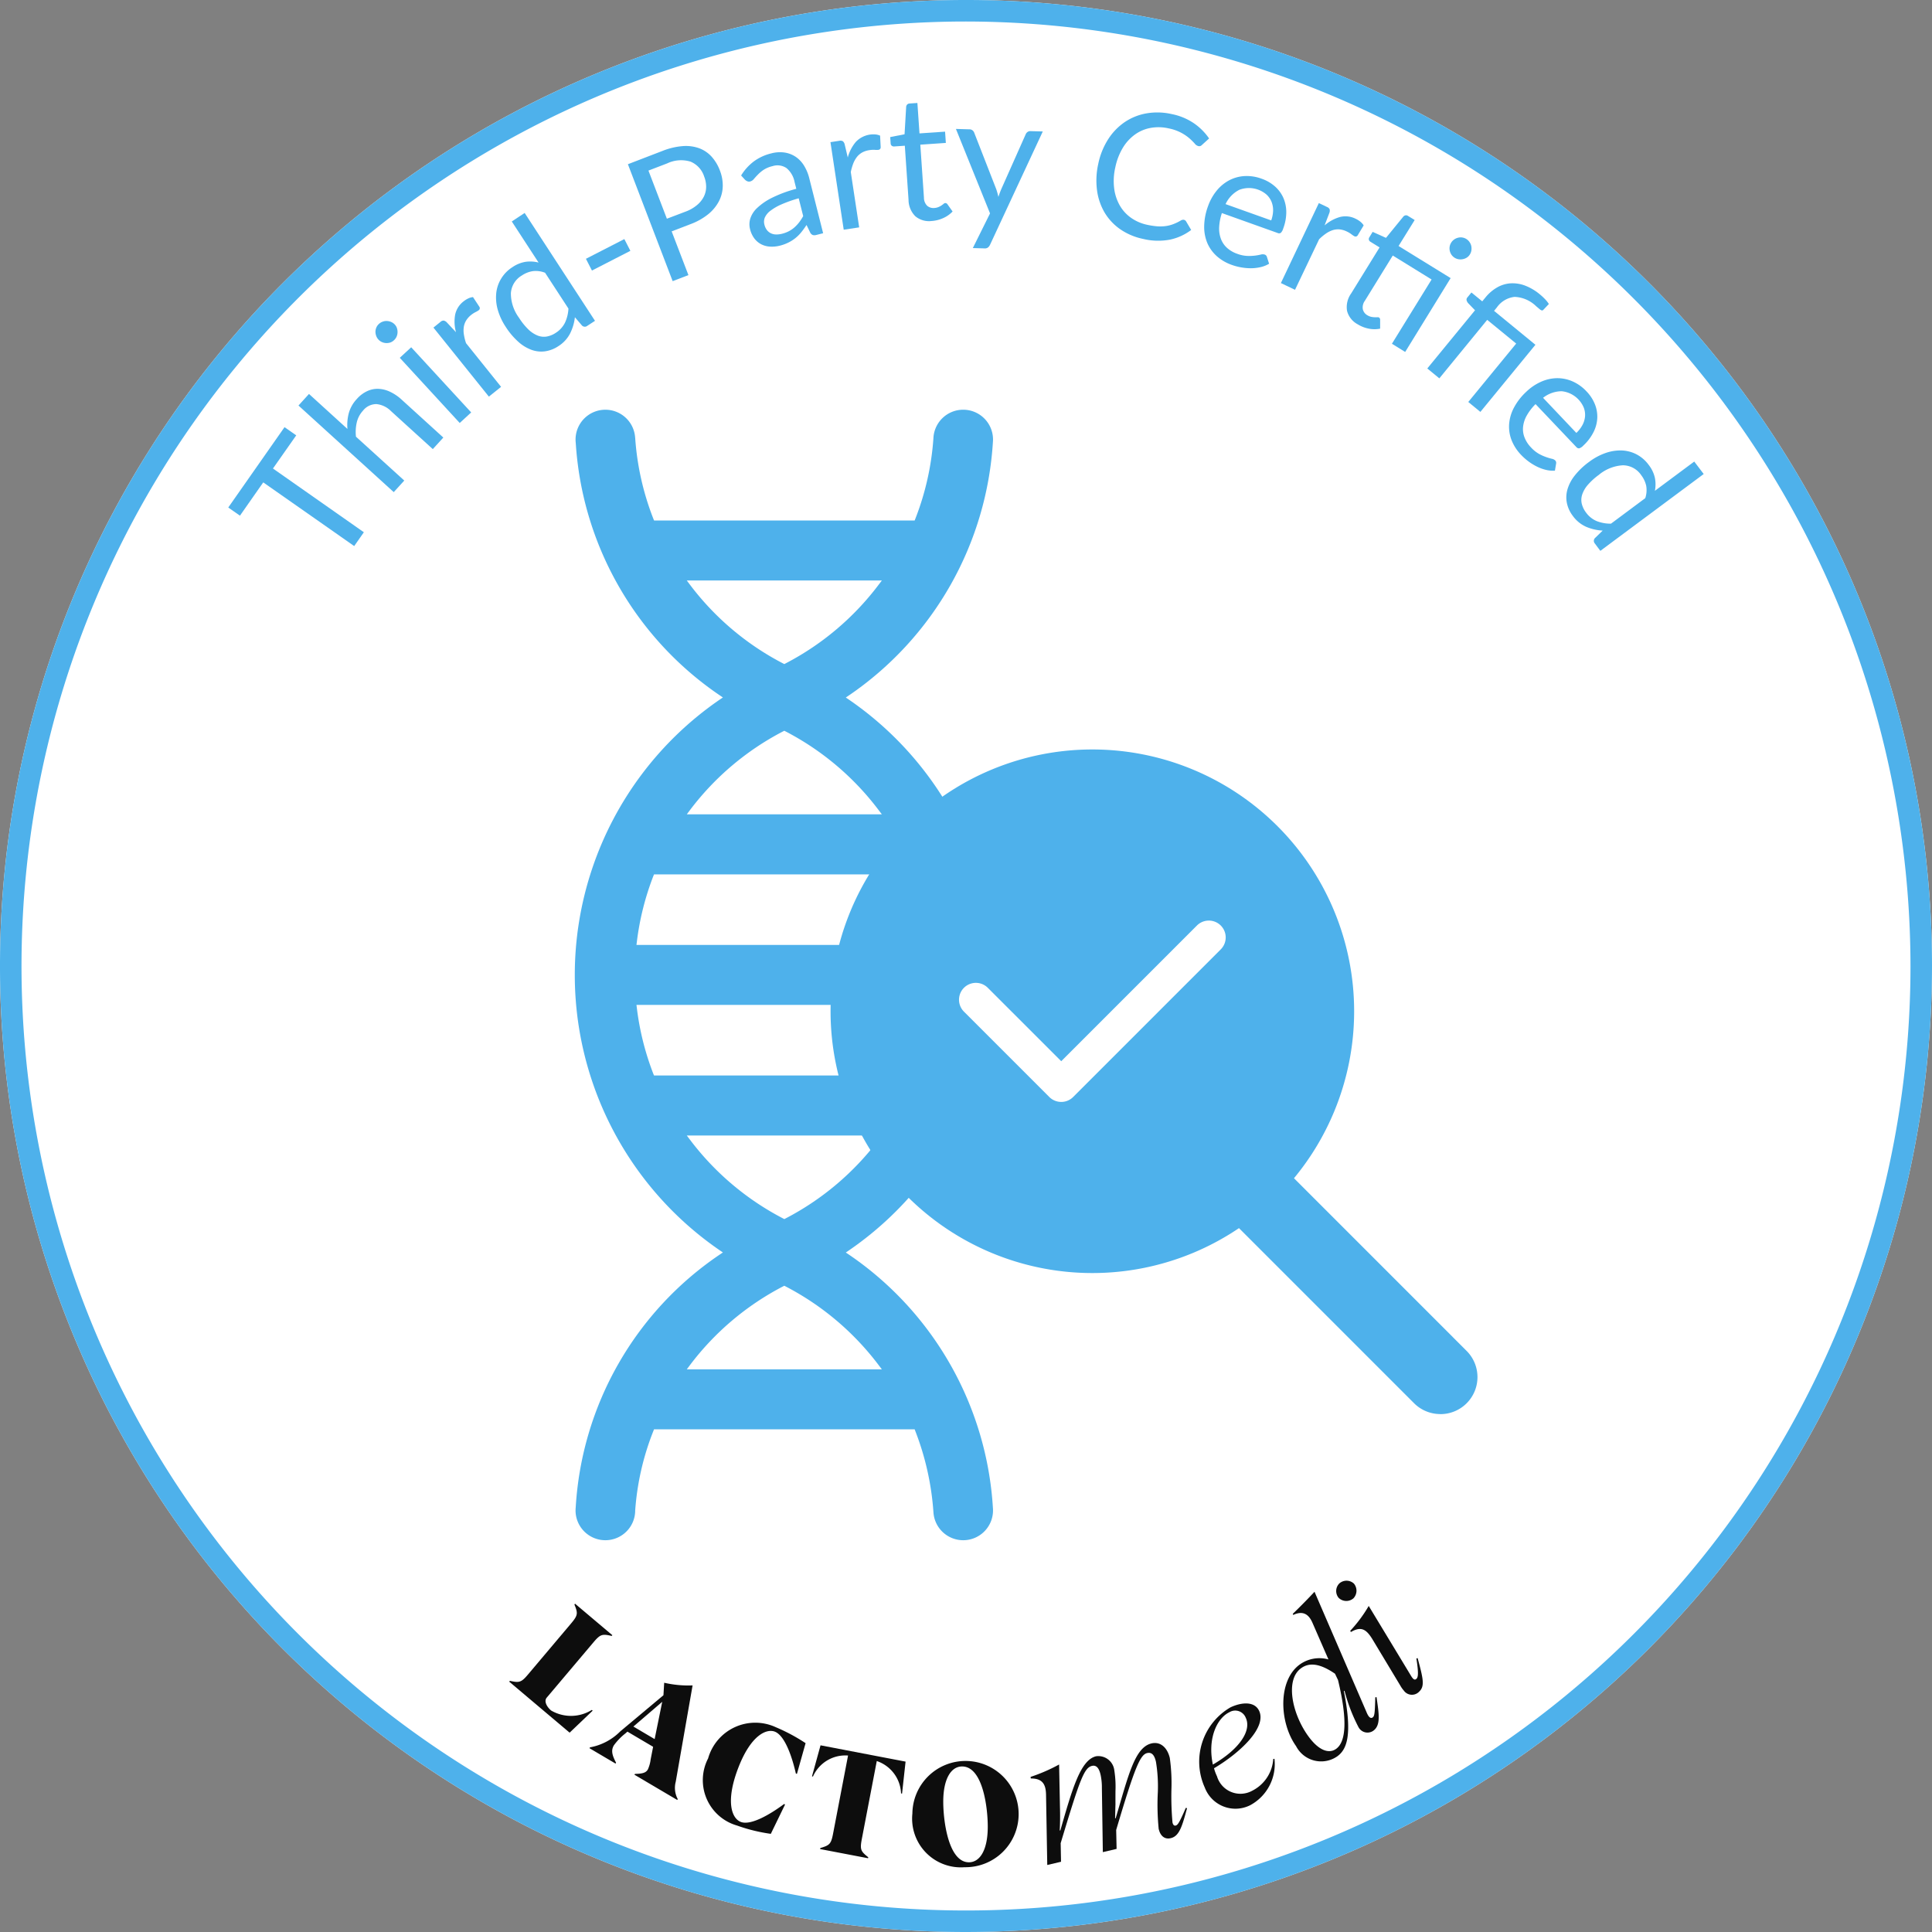 <svg viewBox="0 0 120 120" height="120" width="120" xmlns="http://www.w3.org/2000/svg" data-sanitized-data-name="구성 요소 109 – 1" data-name="구성 요소 109 – 1">
    <rect x="0" y="0" width="120" height="120" fill="#808080" stroke="none"/>
    <defs>
        <clipPath id="6setrpk1ma">
            <path d="M0 0h120v120H0z" style="fill:none" data-sanitized-data-name="사각형 808" data-name="사각형 808"></path>
        </clipPath>
    </defs>
    <g style="clip-path:url(#6setrpk1ma)" data-sanitized-data-name="그룹 1850" data-name="그룹 1850">
        <path style="fill:#fff" d="M119.1 60A59.1 59.1 0 1 1 60 .9 59.1 59.1 0 0 1 119.1 60" data-sanitized-data-name="패스 4195" data-name="패스 4195"></path>
        <path style="fill:#fff" d="M60 120a60 60 0 1 1 60-60 60.068 60.068 0 0 1-60 60M60 1.8A58.2 58.2 0 1 0 118.2 60 58.264 58.264 0 0 0 60 1.8" data-sanitized-data-name="패스 4196" data-name="패스 4196"></path>
        <path style="fill:#4eb1eb" d="M60 120a60 60 0 1 1 60-60 60.068 60.068 0 0 1-60 60M60 1.336A58.664 58.664 0 1 0 118.664 60 58.73 58.73 0 0 0 60 1.336" data-sanitized-data-name="패스 4197" data-name="패스 4197"></path>
        <path style="fill:#4eb1eb" d="M59.012 93.814a17.964 17.964 0 0 0-1.184-5.314l-.3-.774H39.9l-.3.774a18 18 0 0 0-1.184 5.309h-1.629a19.726 19.726 0 0 1 8.505-15.019l1.448-1-1.448-1a19.7 19.7 0 0 1 0-32.473l1.448-1-1.448-1A19.727 19.727 0 0 1 36.787 27.3h1.634a18 18 0 0 0 1.179 5.31l.3.773h17.628l.3-.773a17.964 17.964 0 0 0 1.184-5.31h1.635a19.727 19.727 0 0 1-8.505 15.024l-1.449 1 1.449 1a19.7 19.7 0 0 1 0 32.473l-1.449 1 1.449 1a19.726 19.726 0 0 1 8.505 15.024zM48.16 78.969a18.177 18.177 0 0 0-6.14 5.191l-1.459 1.94h16.311l-1.459-1.94a18.177 18.177 0 0 0-6.14-5.191l-.556-.288zm-6.14-7.546a18.155 18.155 0 0 0 6.14 5.191l.557.288.556-.288a18.163 18.163 0 0 0 6.14-5.19l1.459-1.941H40.561zm-3.505-8.692a18.084 18.084 0 0 0 1.09 4.348l.3.773h17.623l.3-.773a18.084 18.084 0 0 0 1.09-4.348l.165-1.358H38.35zm1.09-8.695a18.084 18.084 0 0 0-1.09 4.348l-.165 1.358h20.733l-.165-1.358a18.072 18.072 0 0 0-1.09-4.348l-.3-.773H39.9zM48.16 44.5a18.177 18.177 0 0 0-6.14 5.191l-1.459 1.94h16.311l-1.459-1.94a18.177 18.177 0 0 0-6.14-5.191l-.556-.287zm-6.14-7.545a18.177 18.177 0 0 0 6.14 5.191l.557.288.556-.288a18.177 18.177 0 0 0 6.14-5.191l1.459-1.94H40.561z" data-sanitized-data-name="패스 4198" data-name="패스 4198"></path>
        <path style="fill:#4eb1eb" d="M60.646 94.861h-1.634a1.006 1.006 0 0 1-1.035-.939 17.181 17.181 0 0 0-1.126-5.038l-.04-.105H40.622l-.041.105a16.538 16.538 0 0 0-1.128 4.93 1.1 1.1 0 0 1-1.032 1.047h-1.635a1.048 1.048 0 0 1-.763-.329 1.365 1.365 0 0 1-.264-.912A20.391 20.391 0 0 1 44.7 77.927l.2-.135-.2-.136a20.747 20.747 0 0 1 0-34.2l.2-.136-.2-.135a20.5 20.5 0 0 1-8.943-15.746 1.231 1.231 0 0 1 .269-.859 1.049 1.049 0 0 1 .763-.33h1.635a1.041 1.041 0 0 1 1.031.985 16.923 16.923 0 0 0 1.129 4.993l.041.1h16.186l.04-.1a16.922 16.922 0 0 0 1.124-4.992 1.049 1.049 0 0 1 1.037-.986h1.634a1.049 1.049 0 0 1 .763.33 1.1 1.1 0 0 1 .266.809 20.577 20.577 0 0 1-8.94 15.8l-.2.135.2.136a20.747 20.747 0 0 1 0 34.2l-.2.136.2.135A20.535 20.535 0 0 1 61.674 93.7a1.156 1.156 0 0 1-.265.832 1.048 1.048 0 0 1-.763.329m-17.988-9.809h12.116l-.2-.263a17.122 17.122 0 0 0-5.784-4.89l-.075-.039-.076.039a17.122 17.122 0 0 0-5.784 4.89zm5.109-7.461a1.015 1.015 0 0 1 0 .4l.389-.2zm1.51.2.388.2a1.015 1.015 0 0 1 0-.4zm-6.42-7a17.122 17.122 0 0 0 5.784 4.89l.076.039.075-.039a17.122 17.122 0 0 0 5.784-4.89l.2-.263H42.658zM40.622 66.8h16.189l.04-.105a17.022 17.022 0 0 0 1.027-4.095l.023-.184H39.532l.023.184a16.981 16.981 0 0 0 1.026 4.1zm-1.09-8.11H57.9l-.023-.184a17.007 17.007 0 0 0-1.027-4.095l-.04-.1H40.622l-.041.1a17 17 0 0 0-1.026 4.095zm3.126-8.11h12.116l-.2-.263a17.122 17.122 0 0 0-5.784-4.89l-.075-.039-.076.039-.055-.107.055.107a17.109 17.109 0 0 0-5.784 4.89zm5.5-6.084.2.4zm-.393-1.378a1.02 1.02 0 0 1 0 .4l.389-.2zm1.51.2.388.2a1.038 1.038 0 0 1-.02-.2 1.02 1.02 0 0 1 .02-.2zm-6.42-7a17.109 17.109 0 0 0 5.784 4.89l.076.039.075-.039a17.131 17.131 0 0 0 5.784-4.889l.2-.264H42.658zM57.974 27.3a1.852 1.852 0 1 1 1.852 1.852 1.852 1.852 0 0 1-1.852-1.852m-22.225 0a1.852 1.852 0 1 1 1.851 1.853 1.852 1.852 0 0 1-1.851-1.853m22.225 66.514a1.852 1.852 0 1 1 1.852 1.852 1.852 1.852 0 0 1-1.852-1.852m-22.225 0a1.852 1.852 0 1 1 1.851 1.852 1.852 1.852 0 0 1-1.852-1.852" data-sanitized-data-name="패스 4199" data-name="패스 4199"></path>
        <path style="fill:#4eb1eb" d="M51.588 62.811a16.26 16.26 0 1 1 16.26 16.26 16.26 16.26 0 0 1-16.26-16.26" data-sanitized-data-name="패스 4200" data-name="패스 4200"></path>
        <path d="m0 0 15.247 15.247" style="fill:#4eb1eb" transform="translate(74.211 70.278)" data-sanitized-data-name="선 84" data-name="선 84"></path>
        <path style="fill:#4eb1eb" d="M89.458 87.83a2.3 2.3 0 0 1-1.629-.675L72.582 71.908a2.3 2.3 0 0 1 3.258-3.259L91.087 83.9a2.3 2.3 0 0 1-1.629 3.934" data-sanitized-data-name="패스 4201" data-name="패스 4201"></path>
        <path style="fill:#fff" d="M65.914 68.442a1.044 1.044 0 0 1-.741-.307l-5.3-5.3a1.047 1.047 0 0 1 1.481-1.481l4.561 4.56 8.428-8.428a1.047 1.047 0 0 1 1.481 1.481l-9.168 9.169a1.044 1.044 0 0 1-.741.307" data-sanitized-data-name="패스 4202" data-name="패스 4202"></path>
        <path style="fill:#0d0d0d" d="M31.671 104.4c.576.127.7.111 1.129-.4l2.669-3.162c.435-.515.431-.634.209-1.181l.04-.048 2.316 1.955-.04.047c-.584-.132-.7-.116-1.136.4l-2.9 3.433c-.177.21-.016.554.275.8a2.447 2.447 0 0 0 2.525-.037l.054.046-1.432 1.366-3.751-3.167z" data-sanitized-data-name="패스 4203" data-name="패스 4203"></path>
        <path style="fill:#0d0d0d" d="M36.644 108.531a3.539 3.539 0 0 0 1.881-.991l2.683-2.246.046-.776a6.714 6.714 0 0 0 1.764.166l-1.046 5.98a1.476 1.476 0 0 0 .124 1.081l-.031.054-2.658-1.567.031-.053c.478-.007.681-.072.8-.271a2.159 2.159 0 0 0 .175-.628l.153-.784-1.595-.941-.127.111a3.734 3.734 0 0 0-.716.741c-.175.3-.127.583.137 1.078l-.032.054-1.619-.955zm4.017-.513.471-2.316-1.792 1.537z" data-sanitized-data-name="패스 4204" data-name="패스 4204"></path>
        <path style="fill:#0d0d0d" d="M43.978 109.233a3.044 3.044 0 0 1 4.208-1.953 11.215 11.215 0 0 1 1.851.991l-.539 1.91-.066-.025c-.229-1.017-.677-2.354-1.306-2.6-.522-.2-1.5.217-2.286 2.287s-.388 3.106.175 3.321c.613.234 1.807-.458 2.682-1.111l.066.025-.886 1.825a10.483 10.483 0 0 1-2.1-.516 2.933 2.933 0 0 1-1.8-4.159" data-sanitized-data-name="패스 4205" data-name="패스 4205"></path>
        <path style="fill:#0d0d0d" d="M50.951 114.785c.574-.17.668-.242.794-.9l.929-4.846a2.2 2.2 0 0 0-2.18 1.305l-.06-.012.531-1.927 5.282 1.012-.219 1.987-.062-.012a2.215 2.215 0 0 0-1.508-2.011l-.929 4.846c-.126.661-.064.763.4 1.131l-.012.061-2.977-.57z" data-sanitized-data-name="패스 4206" data-name="패스 4206"></path>
        <path style="fill:#0d0d0d" d="M56.67 112.638a3.3 3.3 0 1 1 3.243 3.338 3.027 3.027 0 0 1-3.243-3.338m4.681.924c.018-1.169-.276-3.823-1.578-3.844-.7-.01-1.164.762-1.185 2.09-.018 1.179.294 3.842 1.578 3.862.682.01 1.163-.726 1.185-2.108" data-sanitized-data-name="패스 4207" data-name="패스 4207"></path>
        <path style="fill:#0d0d0d" d="M71.971 113.628a15.166 15.166 0 0 1-.056-2.317 9.38 9.38 0 0 0-.117-1.885c-.084-.363-.229-.613-.545-.54-.433.1-.769.882-1.925 4.776l.026 1.177-.855.2-.059-3.982a3.727 3.727 0 0 0-.08-.82c-.084-.363-.231-.625-.535-.554-.492.114-.761.867-1.945 4.8l.022 1.154-.855.2-.076-4.372c-.013-.638-.222-1.009-.948-1l-.01-.1a10.582 10.582 0 0 0 1.77-.769l.052 2.615c.016.551.011 1.058-.014 1.483h.038c.744-2.59 1.252-4.385 2.224-4.61a1 1 0 0 1 1.13.884 6.366 6.366 0 0 1 .071 1.267c-.007 1.616.014.058-.023 1.706l.035-.007c.785-2.624 1.174-4.4 2.227-4.648.574-.133.992.288 1.136.908a11.341 11.341 0 0 1 .1 1.963 18.213 18.213 0 0 0 .067 2.044c.033.14.1.211.192.189.129-.03.224-.15.634-1.1l.078.019c-.3 1.105-.473 1.737-1.011 1.862-.409.1-.658-.18-.745-.555" data-sanitized-data-name="패스 4208" data-name="패스 4208"></path>
        <path style="fill:#0d0d0d" d="M74.825 111.014a3.9 3.9 0 0 1 1.6-4.966c.628-.3 1.479-.418 1.78.211.5 1.05-1.224 2.64-2.8 3.571a2.848 2.848 0 0 0 .185.5 1.518 1.518 0 0 0 2.189.895 2.38 2.38 0 0 0 1.305-1.973l.075-.01a2.9 2.9 0 0 1-1.507 2.883 2.037 2.037 0 0 1-2.825-1.109m2.546-4.328a.7.7 0 0 0-1.015-.338c-.759.364-1.37 1.617-1.025 3.251 1.648-.952 2.425-2.112 2.04-2.913" data-sanitized-data-name="패스 4209" data-name="패스 4209"></path>
        <path style="fill:#0d0d0d" d="M80.5 108.454c-1.05-1.479-1.141-4.1.25-5.083a2.088 2.088 0 0 1 1.763-.3l-.986-2.26c-.222-.52-.571-.8-1.2-.505l-.032-.066c.463-.447.91-.9 1.352-1.373l3.224 7.463c.079.194.213.467.39.341.117-.083.135-.287.16-1.247l.079-.013c.144 1.033.282 1.745-.208 2.093a.63.63 0 0 1-.916-.233 10.613 10.613 0 0 1-.867-2.257l-.039.028c.555 2.773.167 3.637-.42 4.055a1.754 1.754 0 0 1-2.552-.648m2.6-4.116-.178-.375c-1-.687-1.633-.681-2.1-.347-1.009.716-.57 2.806.411 4.186.695.979 1.333 1.131 1.754.831.617-.437.724-1.781.116-4.3" data-sanitized-data-name="패스 4210" data-name="패스 4210"></path>
        <path style="fill:#0d0d0d" d="M83.145 99.245a.666.666 0 0 1 .049-.9.675.675 0 0 1 .9.015.689.689 0 0 1-.032.917.68.68 0 0 1-.917-.033M87.19 105a1.683 1.683 0 0 1-.211-.3l-1.685-2.8c-.4-.677-.715-.926-1.383-.534l-.049-.07a8.564 8.564 0 0 0 1.152-1.548l2.56 4.229c.137.235.257.434.4.3.1-.089.155-.292 0-1.266l.077-.023c.346 1.27.457 1.742.1 2.078a.618.618 0 0 1-.961-.066" data-sanitized-data-name="패스 4211" data-name="패스 4211"></path>
        <path style="fill:#4eb1eb" d="m18.4 27.04-1.446 2.06 5.646 3.959-.6.858-5.649-3.956-1.447 2.068-.726-.507 3.494-4.99z" data-sanitized-data-name="패스 4212" data-name="패스 4212"></path>
        <path style="fill:#4eb1eb" d="M21.58 26.642a2.9 2.9 0 0 1 .084-.981 2.112 2.112 0 0 1 .5-.88 1.95 1.95 0 0 1 .645-.488 1.513 1.513 0 0 1 .7-.141 1.852 1.852 0 0 1 .724.185 2.826 2.826 0 0 1 .712.484l2.591 2.356-.654.718-2.591-2.355a1.481 1.481 0 0 0-.908-.441 1.059 1.059 0 0 0-.839.41 1.617 1.617 0 0 0-.385.731 2.657 2.657 0 0 0-.049.884l3 2.724-.654.719-5.917-5.379.653-.719z" data-sanitized-data-name="패스 4213" data-name="패스 4213"></path>
        <path style="fill:#4eb1eb" d="M24.521 20.157a.592.592 0 0 1 .136.232.765.765 0 0 1 .035.264.716.716 0 0 1-.061.26.676.676 0 0 1-.162.221.639.639 0 0 1-.229.14.728.728 0 0 1-.261.034.7.7 0 0 1-.253-.06.624.624 0 0 1-.219-.156.647.647 0 0 1-.142-.235.739.739 0 0 1-.045-.263.687.687 0 0 1 .058-.256.631.631 0 0 1 .157-.217.639.639 0 0 1 .235-.142.654.654 0 0 1 .265-.041.762.762 0 0 1 .265.062.661.661 0 0 1 .223.159m1.017 1.411 3.726 4.047-.712.655-3.723-4.048z" data-sanitized-data-name="패스 4214" data-name="패스 4214"></path>
        <path style="fill:#4eb1eb" d="M28.323 20.635a2.463 2.463 0 0 1-.053-1.088 1.4 1.4 0 0 1 .525-.829 1.452 1.452 0 0 1 .284-.179.881.881 0 0 1 .3-.086l.4.608a.156.156 0 0 1-.042.207 1.18 1.18 0 0 1-.194.114 1.633 1.633 0 0 0-.281.181 1.351 1.351 0 0 0-.313.351 1.084 1.084 0 0 0-.142.4 1.533 1.533 0 0 0 .007.467 3.019 3.019 0 0 0 .134.536l2.175 2.71-.758.608-3.443-4.288.428-.347a.3.3 0 0 1 .206-.089.37.37 0 0 1 .193.109z" data-sanitized-data-name="패스 4215" data-name="패스 4215"></path>
        <path style="fill:#4eb1eb" d="m32.587 13.227 4.369 6.7-.483.315a.244.244 0 0 1-.328-.027l-.437-.511a3.017 3.017 0 0 1-.3 1.012 2.043 2.043 0 0 1-.731.787 1.99 1.99 0 0 1-.817.317 1.76 1.76 0 0 1-.842-.089 2.514 2.514 0 0 1-.832-.509 4.49 4.49 0 0 1-.784-.934 3.8 3.8 0 0 1-.482-1.037 2.773 2.773 0 0 1-.1-1.017 2.145 2.145 0 0 1 .3-.914 2.191 2.191 0 0 1 .713-.729 2.013 2.013 0 0 1 .819-.33 2.081 2.081 0 0 1 .8.047l-1.664-2.552zm1.27 3.715a1.57 1.57 0 0 0-.769-.1 1.676 1.676 0 0 0-.669.265 1.381 1.381 0 0 0-.687 1.1 2.551 2.551 0 0 0 .507 1.534 4 4 0 0 0 .58.722 1.8 1.8 0 0 0 .572.378 1.057 1.057 0 0 0 .566.062 1.474 1.474 0 0 0 .558-.227 1.579 1.579 0 0 0 .579-.637 2.374 2.374 0 0 0 .213-.872z" data-sanitized-data-name="패스 4216" data-name="패스 4216"></path>
        <path d="M0 0h2.682v.82H0z" style="fill:#4eb1eb" transform="rotate(-27.167 51.46 -67.273)" data-sanitized-data-name="사각형 807" data-name="사각형 807"></path>
        <path style="fill:#4eb1eb" d="M41.144 9.375a4.315 4.315 0 0 1 1.26-.3 2.457 2.457 0 0 1 1.018.131 1.959 1.959 0 0 1 .771.518 2.674 2.674 0 0 1 .52.865 2.519 2.519 0 0 1 .178.995 2.125 2.125 0 0 1-.242.925 2.593 2.593 0 0 1-.665.8 3.942 3.942 0 0 1-1.1.615l-1.166.447 1.041 2.716-.979.376L39 10.2zm1.443 3.767a2.358 2.358 0 0 0 .7-.4 1.654 1.654 0 0 0 .424-.519 1.371 1.371 0 0 0 .149-.607 1.748 1.748 0 0 0-.125-.656 1.487 1.487 0 0 0-.843-.92 2.012 2.012 0 0 0-1.451.108l-1.165.447 1.145 2.99z" data-sanitized-data-name="패스 4217" data-name="패스 4217"></path>
        <path style="fill:#4eb1eb" d="M46.032 10.9a3.146 3.146 0 0 1 .793-.877 3.015 3.015 0 0 1 1.075-.495 2.079 2.079 0 0 1 .831-.054 1.69 1.69 0 0 1 .688.264 1.793 1.793 0 0 1 .519.547 2.719 2.719 0 0 1 .328.79l.86 3.411-.416.106a.435.435 0 0 1-.221.009.322.322 0 0 1-.162-.148l-.232-.479a5.206 5.206 0 0 1-.324.448 2.352 2.352 0 0 1-.788.636 2.6 2.6 0 0 1-.542.2 1.982 1.982 0 0 1-.606.06 1.371 1.371 0 0 1-.542-.14 1.264 1.264 0 0 1-.432-.358 1.581 1.581 0 0 1-.277-.6 1.205 1.205 0 0 1 .02-.651 1.557 1.557 0 0 1 .434-.661 3.8 3.8 0 0 1 .922-.628 7.933 7.933 0 0 1 1.5-.553l-.106-.416a1.478 1.478 0 0 0-.505-.872 1 1 0 0 0-.865-.12 1.739 1.739 0 0 0-.56.233 2.2 2.2 0 0 0-.356.3c-.1.1-.178.19-.246.269a.443.443 0 0 1-.222.149.28.28 0 0 1-.177-.009.472.472 0 0 1-.147-.094zm3.577 1.417a8.2 8.2 0 0 0-1.078.381 3.249 3.249 0 0 0-.688.4 1.083 1.083 0 0 0-.338.415.684.684 0 0 0-.027.433.9.9 0 0 0 .159.346.694.694 0 0 0 .251.2.75.75 0 0 0 .314.071 1.389 1.389 0 0 0 .356-.04A1.984 1.984 0 0 0 49 14.36a1.774 1.774 0 0 0 .35-.242 2.338 2.338 0 0 0 .29-.313 3.219 3.219 0 0 0 .248-.382z" data-sanitized-data-name="패스 4218" data-name="패스 4218"></path>
        <path style="fill:#4eb1eb" d="M52.657 9.782a2.483 2.483 0 0 1 .5-.968 1.506 1.506 0 0 1 1.207-.465.9.9 0 0 1 .3.076l.037.724a.156.156 0 0 1-.14.158 1.081 1.081 0 0 1-.225 0 1.563 1.563 0 0 0-.336.019 1.306 1.306 0 0 0-.447.144 1.1 1.1 0 0 0-.326.277 1.631 1.631 0 0 0-.23.408 3.436 3.436 0 0 0-.153.532l.521 3.435-.96.146-.824-5.439.546-.083a.314.314 0 0 1 .225.027.368.368 0 0 1 .112.192z" data-sanitized-data-name="패스 4219" data-name="패스 4219"></path>
        <path style="fill:#4eb1eb" d="M57.876 13.725a1.322 1.322 0 0 1-1.024-.294 1.45 1.45 0 0 1-.421-1.022L56.2 9.051l-.66.046a.225.225 0 0 1-.15-.042.2.2 0 0 1-.071-.156l-.027-.385.892-.175.1-1.711a.252.252 0 0 1 .063-.137.225.225 0 0 1 .146-.062l.488-.033.13 1.89 1.589-.109.048.7-1.586.109.226 3.294a.7.7 0 0 0 .2.5.586.586 0 0 0 .445.138.749.749 0 0 0 .26-.059 1.1 1.1 0 0 0 .186-.1c.052-.037.1-.07.132-.1a.187.187 0 0 1 .1-.047.167.167 0 0 1 .143.084l.313.44a1.815 1.815 0 0 1-.576.407 2.079 2.079 0 0 1-.717.183" data-sanitized-data-name="패스 4220" data-name="패스 4220"></path>
        <path style="fill:#4eb1eb" d="M64.769 8.166 61.495 15.2a.479.479 0 0 1-.127.169.32.32 0 0 1-.227.059l-.717-.02 1.069-2.153-2.119-5.247.836.025a.293.293 0 0 1 .2.068.33.33 0 0 1 .1.141l1.368 3.505a4.026 4.026 0 0 1 .134.483c.056-.169.114-.328.177-.478l1.521-3.416a.318.318 0 0 1 .116-.141.293.293 0 0 1 .174-.051z" data-sanitized-data-name="패스 4221" data-name="패스 4221"></path>
        <path style="fill:#4eb1eb" d="M73.539 13.655a.2.2 0 0 1 .134.1l.313.529a3.311 3.311 0 0 1-1.316.6 3.965 3.965 0 0 1-1.676-.046 3.872 3.872 0 0 1-1.424-.606 3.363 3.363 0 0 1-.969-1.043 3.689 3.689 0 0 1-.465-1.387 4.7 4.7 0 0 1 .081-1.633 4.533 4.533 0 0 1 .611-1.517 3.708 3.708 0 0 1 1.029-1.067 3.491 3.491 0 0 1 1.349-.543 4.016 4.016 0 0 1 1.573.044 3.734 3.734 0 0 1 1.377.571 3.671 3.671 0 0 1 .944.943l-.441.4a.279.279 0 0 1-.1.07.251.251 0 0 1-.143 0 .425.425 0 0 1-.211-.154 3.924 3.924 0 0 0-.31-.308 2.8 2.8 0 0 0-.509-.352 2.834 2.834 0 0 0-.8-.282 2.8 2.8 0 0 0-1.12-.029 2.4 2.4 0 0 0-.97.41 2.783 2.783 0 0 0-.754.824 3.865 3.865 0 0 0-.468 1.216 3.736 3.736 0 0 0-.07 1.312 2.845 2.845 0 0 0 .352 1.062 2.394 2.394 0 0 0 .707.768 2.72 2.72 0 0 0 .993.426 4.69 4.69 0 0 0 .622.094 2.646 2.646 0 0 0 .531-.016 2.147 2.147 0 0 0 .476-.123 3.007 3.007 0 0 0 .462-.225.288.288 0 0 1 .2-.04" data-sanitized-data-name="패스 4222" data-name="패스 4222"></path>
        <path style="fill:#4eb1eb" d="M78.826 16.381a1.8 1.8 0 0 1-.531.211 2.716 2.716 0 0 1-.593.069 3.4 3.4 0 0 1-.607-.053 3.515 3.515 0 0 1-.585-.154 2.818 2.818 0 0 1-.924-.535 2.335 2.335 0 0 1-.592-.812 2.6 2.6 0 0 1-.2-1.05 3.774 3.774 0 0 1 .239-1.252 3.22 3.22 0 0 1 .528-.952 2.55 2.55 0 0 1 .769-.645 2.351 2.351 0 0 1 .956-.271 2.659 2.659 0 0 1 1.083.166 2.463 2.463 0 0 1 .806.464 2.063 2.063 0 0 1 .524.694 2.213 2.213 0 0 1 .194.887 2.9 2.9 0 0 1-.189 1.043.645.645 0 0 1-.148.27.2.2 0 0 1-.2.01l-3.463-1.237a3.306 3.306 0 0 0-.17.9 1.837 1.837 0 0 0 .119.726 1.435 1.435 0 0 0 .381.545 1.86 1.86 0 0 0 .623.359 2.036 2.036 0 0 0 .618.131 2.889 2.889 0 0 0 .489-.019 3.129 3.129 0 0 0 .36-.065.421.421 0 0 1 .236 0 .209.209 0 0 1 .142.149zm.131-2.691a1.952 1.952 0 0 0 .118-.612 1.4 1.4 0 0 0-.1-.549 1.251 1.251 0 0 0-.311-.445 1.672 1.672 0 0 0-1.69-.293 1.886 1.886 0 0 0-.852.887z" data-sanitized-data-name="패스 4223" data-name="패스 4223"></path>
        <path style="fill:#4eb1eb" d="M82.272 14a2.5 2.5 0 0 1 .957-.522 1.4 1.4 0 0 1 .976.111 1.5 1.5 0 0 1 .285.177.891.891 0 0 1 .21.234l-.374.622a.154.154 0 0 1-.2.053 1.168 1.168 0 0 1-.187-.125 1.533 1.533 0 0 0-.286-.171 1.321 1.321 0 0 0-.452-.131 1.117 1.117 0 0 0-.425.048 1.617 1.617 0 0 0-.419.211 3.167 3.167 0 0 0-.424.354L80.436 18l-.878-.418 2.358-4.968.5.238a.31.31 0 0 1 .17.146.371.371 0 0 1-.015.221z" data-sanitized-data-name="패스 4224" data-name="패스 4224"></path>
        <path style="fill:#4eb1eb" d="m87.278 21.86-.823-.509 2.464-3.991-2.411-1.489-1.733 2.81a.7.7 0 0 0-.128.527.585.585 0 0 0 .28.372.8.8 0 0 0 .246.1 1.333 1.333 0 0 0 .212.025h.164a.177.177 0 0 1 .107.018.165.165 0 0 1 .067.15v.54a1.8 1.8 0 0 1-.706 0 2.051 2.051 0 0 1-.688-.27 1.326 1.326 0 0 1-.662-.835 1.455 1.455 0 0 1 .252-1.076l1.769-2.865-.564-.348a.218.218 0 0 1-.1-.121.2.2 0 0 1 .033-.166l.2-.33.829.372 1.08-1.324a.236.236 0 0 1 .132-.075.21.21 0 0 1 .155.036l.415.255-1 1.613 3.234 1.995zM91.3 15.8a.621.621 0 0 1-.186.195.7.7 0 0 1-.244.1.724.724 0 0 1-.263.009.645.645 0 0 1-.255-.093.661.661 0 0 1-.195-.184.7.7 0 0 1-.106-.238.686.686 0 0 1-.012-.26.644.644 0 0 1 .093-.252.637.637 0 0 1 .186-.2.685.685 0 0 1 .243-.111.634.634 0 0 1 .26-.015.663.663 0 0 1 .45.278.684.684 0 0 1 .11.241.761.761 0 0 1 .011.27.635.635 0 0 1-.092.258" data-sanitized-data-name="패스 4225" data-name="패스 4225"></path>
        <path style="fill:#4eb1eb" d="m88.652 22.886 2.964-3.614-.425-.44a.47.47 0 0 1-.1-.186.205.205 0 0 1 .051-.173l.251-.306.672.55.194-.235a2.6 2.6 0 0 1 .708-.616 1.934 1.934 0 0 1 .833-.266 2.181 2.181 0 0 1 .906.132 3.236 3.236 0 0 1 .949.561 3.612 3.612 0 0 1 .311.289 1.86 1.86 0 0 1 .237.3l-.349.367a.093.093 0 0 1-.08.033.231.231 0 0 1-.091-.039 1.3 1.3 0 0 1-.116-.093l-.156-.131a2.026 2.026 0 0 0-1.337-.579 1.548 1.548 0 0 0-1.1.654l-.175.214 2.569 2.107-3.419 4.169-.751-.617 2.975-3.627-1.8-1.474L89.4 23.5z" data-sanitized-data-name="패스 4226" data-name="패스 4226"></path>
        <path style="fill:#4eb1eb" d="M96.579 29.233a1.841 1.841 0 0 1-.568-.051 2.612 2.612 0 0 1-.559-.206 3.326 3.326 0 0 1-.519-.32 3.479 3.479 0 0 1-.452-.4 2.807 2.807 0 0 1-.585-.893 2.3 2.3 0 0 1-.163-.992 2.587 2.587 0 0 1 .29-1.03 3.723 3.723 0 0 1 .778-1.009 3.18 3.18 0 0 1 .9-.613 2.525 2.525 0 0 1 .977-.229 2.351 2.351 0 0 1 .974.189 2.646 2.646 0 0 1 .893.635 2.482 2.482 0 0 1 .51.777 2.077 2.077 0 0 1 .156.857 2.182 2.182 0 0 1-.228.879 2.919 2.919 0 0 1-.638.846.622.622 0 0 1-.253.174.208.208 0 0 1-.183-.08L95.376 25.1a3.269 3.269 0 0 0-.557.729 1.815 1.815 0 0 0-.22.7 1.412 1.412 0 0 0 .1.66 1.855 1.855 0 0 0 .393.6 2.046 2.046 0 0 0 .493.4 2.915 2.915 0 0 0 .445.2 3.421 3.421 0 0 0 .35.105.415.415 0 0 1 .213.1.213.213 0 0 1 .06.2zm1.331-2.343a1.936 1.936 0 0 0 .38-.494 1.381 1.381 0 0 0 .16-.534 1.244 1.244 0 0 0-.078-.539A1.671 1.671 0 0 0 97 24.3a1.891 1.891 0 0 0-1.157.409z" data-sanitized-data-name="패스 4227" data-name="패스 4227"></path>
        <path style="fill:#4eb1eb" d="m105.82 29.442-6.42 4.773-.343-.46a.248.248 0 0 1 .006-.331l.483-.468a3 3 0 0 1-1.028-.236 2.05 2.05 0 0 1-.831-.682 1.979 1.979 0 0 1-.366-.8 1.776 1.776 0 0 1 .038-.846 2.522 2.522 0 0 1 .456-.861 4.479 4.479 0 0 1 .884-.84 3.735 3.735 0 0 1 1-.545 2.8 2.8 0 0 1 1.009-.168 2.178 2.178 0 0 1 .931.238 2.214 2.214 0 0 1 .771.669 2.011 2.011 0 0 1 .379.8 2.1 2.1 0 0 1 0 .8l2.444-1.817zm-3.63 1.5a1.582 1.582 0 0 0 .058-.773 1.692 1.692 0 0 0-.307-.653 1.382 1.382 0 0 0-1.141-.616 2.561 2.561 0 0 0-1.5.6 4.039 4.039 0 0 0-.684.624 1.761 1.761 0 0 0-.343.594 1.064 1.064 0 0 0-.027.569 1.505 1.505 0 0 0 .261.543 1.579 1.579 0 0 0 .671.538 2.368 2.368 0 0 0 .883.158z" data-sanitized-data-name="패스 4228" data-name="패스 4228"></path>
    </g>
</svg>
